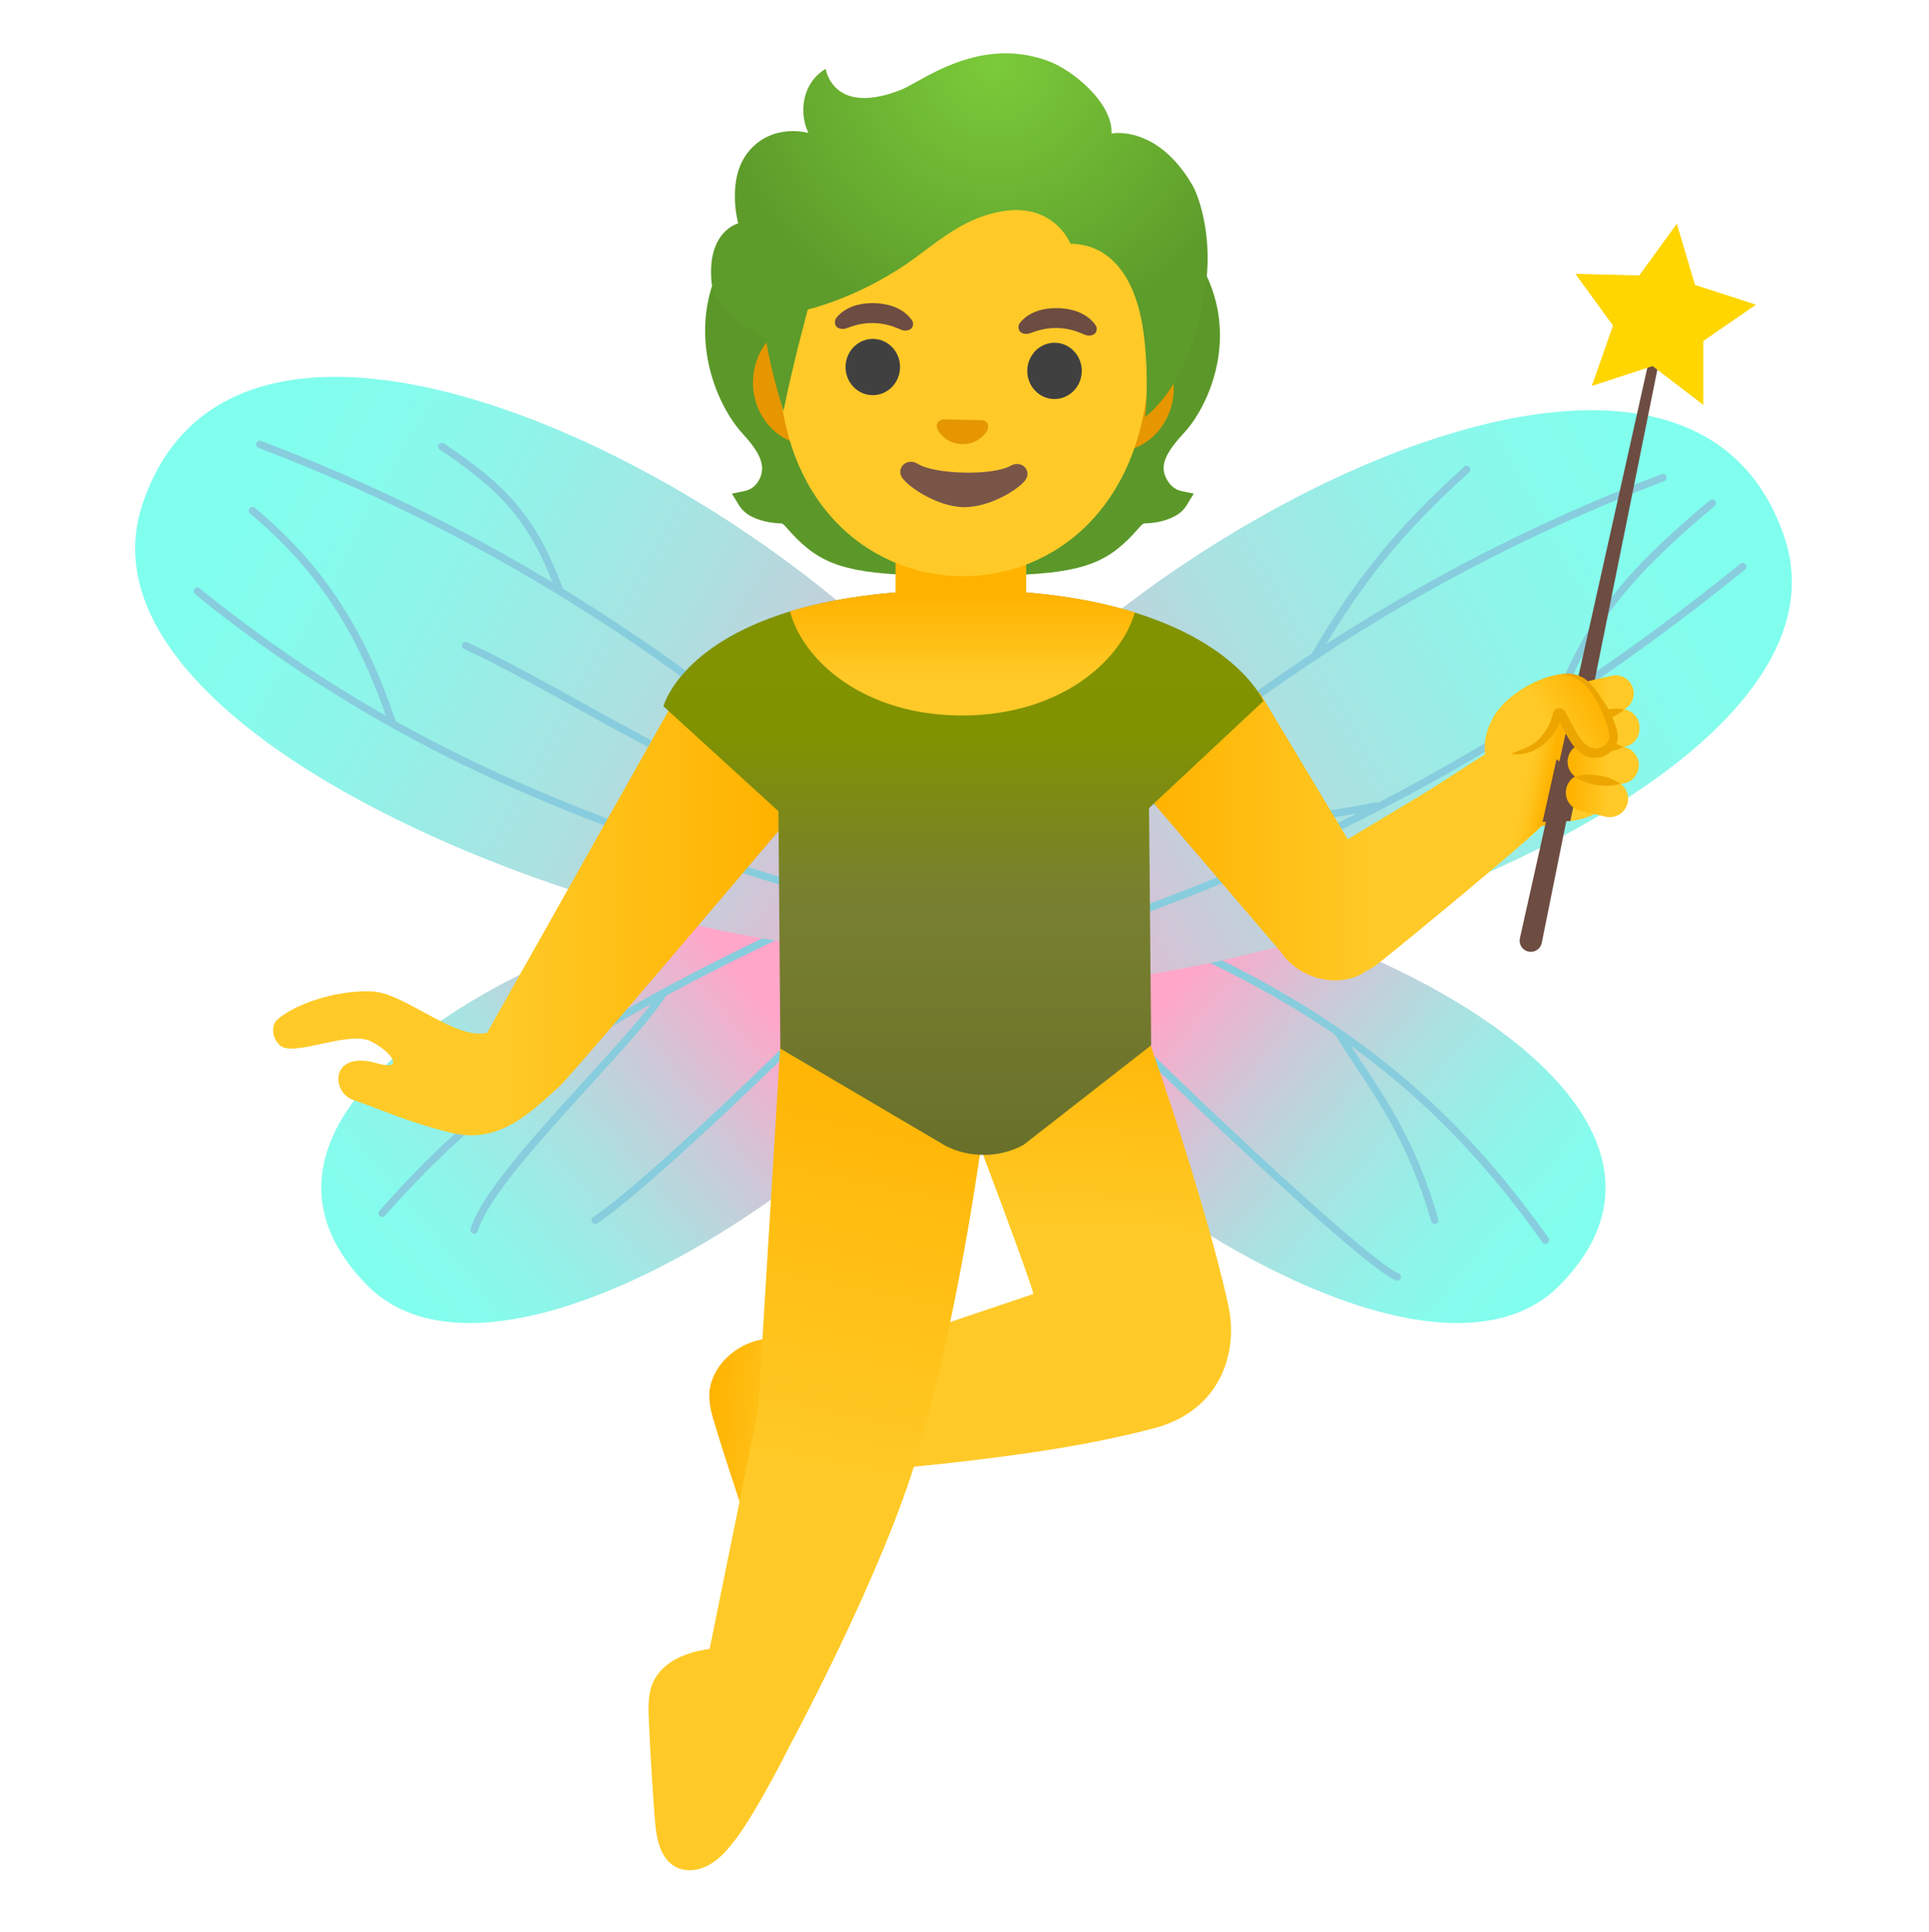 <svg width="636" height="637" viewBox="0 0 636 637" fill="none" xmlns="http://www.w3.org/2000/svg">
<path d="M514.291 423.721C459.497 479.507 278.289 332.546 317.25 301.625C364.352 264.202 588.938 347.733 514.291 423.721Z" fill="url(#paint0_linear_356_1243)"/>
<path d="M509.528 408.881C469.325 351.902 424.11 324.406 359.836 299.143C358.397 298.597 356.858 297.505 356.957 295.967C357.057 294.428 360.134 294.527 359.489 295.917" stroke="#87CDDE" stroke-width="2.47" stroke-miterlimit="10" stroke-linecap="round" stroke-linejoin="round"/>
<path d="M460.689 421.041C448.579 416.177 361.126 332.993 325.887 294.627C326.681 295.173 327.525 295.768 328.319 296.314" stroke="#87CDDE" stroke-width="2.47" stroke-miterlimit="10" stroke-linecap="round" stroke-linejoin="round"/>
<path d="M473.045 402.33C464.062 371.309 451.802 357.859 441.131 340.339" stroke="#87CDDE" stroke-width="2.47" stroke-miterlimit="10" stroke-linecap="round" stroke-linejoin="round"/>
<path d="M588.343 177.147C621.299 275.419 310.6 363.119 297.745 306.687C280.026 229.211 547.595 55.746 588.343 177.147Z" fill="url(#paint1_linear_356_1243)"/>
<path d="M548.238 157.491C457.609 191.986 385.989 244.149 318.39 312.047" stroke="#87CDDE" stroke-width="2.47" stroke-miterlimit="10" stroke-linecap="round" stroke-linejoin="round"/>
<path d="M574.594 186.824C498.259 248.666 418.252 290.655 322.511 317.606" stroke="#87CDDE" stroke-width="2.47" stroke-miterlimit="10" stroke-linecap="round" stroke-linejoin="round"/>
<path d="M483.564 154.812C457.11 178.635 445.248 196.403 433.336 216.455" stroke="#87CDDE" stroke-width="2.47" stroke-miterlimit="10" stroke-linecap="round" stroke-linejoin="round"/>
<path d="M564.519 165.93C541.092 185.534 523.324 203.551 513.596 232.189" stroke="#87CDDE" stroke-width="2.47" stroke-miterlimit="10" stroke-linecap="round" stroke-linejoin="round"/>
<path d="M453.739 265.74C424.109 271.796 402.32 272.292 376.214 262.713" stroke="#87CDDE" stroke-width="2.47" stroke-miterlimit="10" stroke-linecap="round" stroke-linejoin="round"/>
<path d="M121.004 423.721C175.798 479.507 357.006 332.546 318.044 301.625C270.943 264.202 46.356 347.733 121.004 423.721Z" fill="url(#paint2_linear_356_1243)"/>
<path d="M126.018 400.046C170.538 349.421 214.562 328.129 275.461 299.193C276.851 298.548 278.439 297.555 278.34 296.017C278.241 294.478 275.163 294.577 275.809 295.967" stroke="#87CDDE" stroke-width="2.47" stroke-miterlimit="10" stroke-linecap="round" stroke-linejoin="round"/>
<path d="M196.25 402.329C214.713 389.971 274.173 332.993 309.362 294.627C308.568 295.173 307.724 295.768 306.93 296.314" stroke="#87CDDE" stroke-width="2.47" stroke-miterlimit="10" stroke-linecap="round" stroke-linejoin="round"/>
<path d="M156.342 405.556C161.703 387.142 208.754 343.714 218.73 327.385" stroke="#87CDDE" stroke-width="2.47" stroke-miterlimit="10" stroke-linecap="round" stroke-linejoin="round"/>
<path d="M47.003 166.128C13.998 264.4 324.697 352.151 337.601 295.669C355.27 218.242 87.702 44.727 47.003 166.128Z" fill="url(#paint3_linear_356_1243)"/>
<path d="M85.668 146.523C176.346 181.018 249.256 233.182 316.855 301.079" stroke="#87CDDE" stroke-width="2.47" stroke-miterlimit="10" stroke-linecap="round" stroke-linejoin="round"/>
<path d="M65.068 194.965C141.452 256.807 217.043 279.638 312.734 306.588" stroke="#87CDDE" stroke-width="2.47" stroke-miterlimit="10" stroke-linecap="round" stroke-linejoin="round"/>
<path d="M145.721 147.268C166.715 161.264 175.947 171.637 184.633 194.964" stroke="#87CDDE" stroke-width="2.47" stroke-miterlimit="10" stroke-linecap="round" stroke-linejoin="round"/>
<path d="M83.231 168.361C106.658 187.966 119.463 209.209 129.191 237.847" stroke="#87CDDE" stroke-width="2.47" stroke-miterlimit="10" stroke-linecap="round" stroke-linejoin="round"/>
<path d="M153.564 212.882C189.895 229.757 233.919 260.777 259.083 261.621" stroke="#87CDDE" stroke-width="2.47" stroke-miterlimit="10" stroke-linecap="round" stroke-linejoin="round"/>
<path d="M251.041 441.687C242.901 443.176 235.258 449.827 234.017 458.016C233.421 462.086 234.612 466.156 235.804 470.077C239.03 480.549 242.405 490.922 245.929 501.246C247.864 506.904 250.693 513.306 256.5 514.696C260.372 515.639 264.491 513.852 267.32 511.023C270.149 508.194 271.886 504.522 273.425 500.849C280.572 483.775 288.91 476.38 289.208 457.917C289.555 434.391 268.511 438.51 251.041 441.687Z" fill="url(#paint4_linear_356_1243)"/>
<path d="M340.68 426.648L289.211 444.119L296.06 483.924C296.06 483.924 333.532 480.946 354.874 476.43C376.216 471.963 340.68 426.648 340.68 426.648Z" fill="url(#paint5_linear_356_1243)"/>
<path d="M276.155 448.586L340.678 426.649C340.678 424.515 320.328 370.614 320.328 370.614L361.176 298.15C369.861 314.529 396.464 390.963 405.051 430.719C408.277 445.658 402.669 465.164 380.334 470.97C355.418 477.423 331.347 480.5 299.681 483.776C268.065 487.051 257.146 457.073 276.155 448.586Z" fill="url(#paint6_linear_356_1243)"/>
<path d="M324.896 370.018C323.407 347.683 318.89 323.76 314.324 300.781L312.24 299.49L257.346 343.514L249.951 464.915L233.969 543.682C226.227 544.674 218.236 547.901 215.208 554.948C213.62 558.72 213.719 562.989 213.918 567.108C214.414 578.027 215.059 588.947 215.903 599.866C216.35 605.822 217.491 612.72 222.752 615.549C226.276 617.436 230.694 616.741 234.118 614.706C237.543 612.72 240.173 609.544 242.556 606.417C249.852 596.788 260.672 575.049 260.672 575.049C260.672 575.049 291.493 517.923 302.71 478.961C318.196 424.961 324.151 369.869 324.896 370.018Z" fill="url(#paint7_linear_356_1243)"/>
<path d="M148.95 373.542C134.755 370.167 123.885 365.154 116.49 362.673C109.045 360.191 108.797 346.046 124.382 350.612C133.266 353.193 129.742 347.237 122.446 343.415C115.15 339.544 96.637 348.776 92.269 344.656C89.242 341.827 89.689 337.757 91.376 336.219C97.084 331.156 110.733 326.342 122.744 326.888C133.464 327.384 150.29 343.217 160.613 340.487C160.663 340.487 180.317 305.546 198.284 273.632C213.422 246.731 227.369 221.965 227.369 221.965L281.369 244.895C281.369 244.895 189.549 353.441 184.735 357.908C173.964 367.884 164.038 377.116 148.95 373.542Z" fill="url(#paint8_linear_356_1243)"/>
<path d="M517.864 244.995C517.467 244.548 517.02 244.151 516.574 243.704C513.497 240.925 509.03 239.734 504.96 240.627C504.166 240.776 503.421 241.024 502.677 241.322C496.473 243.754 474.684 258.495 469.373 261.671C461.035 266.684 452.697 271.697 444.359 276.71L415.274 228.269L369.364 251.993L422.223 313.785C427.881 322.272 439.941 325.896 448.974 321.131C448.974 321.131 449.371 320.833 450.017 320.386C451.357 319.791 452.697 318.997 453.888 318.103C469.175 305.993 501.535 278.844 506.3 274.278C513.695 266.982 527.493 255.467 517.864 244.995Z" fill="url(#paint9_linear_356_1243)"/>
<path d="M527.991 266.833C519.653 273.583 501.438 272.293 493.546 259.388C479.252 235.962 506.847 221.42 517.568 222.164C528.735 222.958 545.958 252.787 527.991 266.833Z" fill="url(#paint10_linear_356_1243)"/>
<path d="M514.242 238.442L519.403 244.746L513.845 271.746L508.187 272.341L485.107 292.442L490.071 250.205C490.071 250.205 488.681 249.907 498.409 248.617C508.087 247.327 514.242 238.442 514.242 238.442Z" fill="url(#paint11_linear_356_1243)"/>
<path d="M548.242 106.421L547.796 106.272L502.382 309.617C502.084 310.907 502.878 312.197 504.169 312.495C505.459 312.793 506.75 311.999 507.047 310.708V310.659L548.242 106.421Z" fill="#6D4C41" stroke="#6D4C41" stroke-width="2.583" stroke-miterlimit="10"/>
<path d="M552.86 73.763L540.452 90.836L519.408 90.29L531.816 107.364L524.818 127.266L544.87 120.715L561.596 133.52V112.426L578.967 100.465L558.866 93.963L552.86 73.763Z" fill="#FFD600"/>
<path d="M518.907 252.688C519.998 252.44 520.793 252.092 521.686 251.398L517.765 270.705C514.688 270.804 511.611 270.903 508.583 271.002L513.199 250.306C514.737 251.646 516.524 253.234 518.907 252.688Z" fill="#6D4C41"/>
<path d="M378.844 266.435L379.539 344.656L337.501 377.463C333.53 379.646 329.063 380.788 324.547 380.788C320.179 380.838 315.861 379.845 311.94 377.909L257.295 345.748L256.649 267.477L218.73 232.883C218.73 232.883 223.942 212.733 260.421 201.615C273.822 197.545 291.442 194.666 314.57 194.468C340.131 194.269 359.537 197.396 374.129 201.962C408.723 212.683 416.565 231.146 416.565 231.146L378.844 266.435Z" fill="url(#paint12_linear_356_1243)"/>
<path d="M384.452 157.592C382.467 153.572 384.055 149.552 390.309 142.802C398.101 134.463 408.077 112.973 397.903 91.085C397.903 91.085 397.903 91.035 397.903 90.985H395.868C395.371 89.745 394.776 88.454 394.131 87.213C391.947 86.866 359.984 87.362 351.943 87.362C344.746 87.362 329.112 87.362 317.448 87.362C314.371 87.362 310.748 87.362 307.026 87.362C298.787 87.362 289.704 87.362 283.004 87.362C274.914 87.362 243 86.866 240.816 87.213C240.171 88.454 239.575 89.745 239.079 90.985H235.654C235.704 91.085 235.754 91.234 235.803 91.333C227.465 112.675 236.448 133.719 244.687 142.802C249.899 148.509 252.678 153.026 250.544 157.691C249.452 160.024 247.814 161.414 245.432 161.91L241.312 162.754L243.546 166.427C244.34 167.767 245.481 168.908 246.722 169.702C250.296 171.936 254.614 172.482 257.641 172.581C257.989 172.581 258.485 172.978 259.23 173.871C268.958 185.088 276.601 188.712 300.226 189.605V189.307C305.189 189.506 310.847 189.605 317.448 189.605C323.95 189.605 329.509 189.506 334.373 189.307V189.605C358.246 188.712 365.939 185.138 375.667 173.871C376.412 173.028 376.908 172.631 377.256 172.581C380.283 172.531 384.601 171.936 388.175 169.702C389.465 168.908 390.557 167.767 391.351 166.427L393.585 162.754L389.465 161.91C387.331 161.414 385.643 160.024 384.452 157.592Z" fill="url(#paint13_radial_356_1243)"/>
<path d="M338.343 195.313V172.581H316.803H295.263V195.313C281.316 196.504 269.851 198.737 260.47 201.566C264.838 218.193 285.435 236.16 317.845 235.912C349.362 235.664 369.413 218.243 374.178 201.914C364.45 198.886 352.638 196.504 338.343 195.313Z" fill="url(#paint14_linear_356_1243)"/>
<path d="M367.877 107.413L354.427 107.115L281.665 105.576L268.215 105.278C257.494 105.03 248.511 114.212 248.263 125.677C248.015 137.142 256.601 146.672 267.371 146.87L280.822 147.168L353.583 148.707L367.033 149.005C377.754 149.253 386.737 140.071 386.985 128.606C387.234 117.19 378.647 107.661 367.877 107.413Z" fill="#E59600"/>
<path d="M319.584 34.602C287.869 33.957 257.742 67.26 256.749 116.098C255.707 164.639 285.486 189.306 316.308 189.951C347.13 190.597 377.902 167.22 378.944 118.679C379.986 69.841 351.299 35.297 319.584 34.602Z" fill="#FFCA28"/>
<path d="M336.306 106.42C337.944 104.335 341.716 101.407 348.913 101.605C356.06 101.804 359.683 104.98 361.172 107.164C361.867 108.107 361.619 109.199 361.123 109.844C360.626 110.44 359.286 110.936 357.847 110.44C356.358 109.894 353.529 108.306 348.714 108.157C343.9 108.058 340.972 109.447 339.433 109.944C337.944 110.39 336.604 109.795 336.207 109.199C335.711 108.405 335.562 107.313 336.306 106.42Z" fill="#6D4C41"/>
<path d="M275.757 104.782C277.395 102.697 281.167 99.769 288.364 99.968C295.511 100.166 299.134 103.343 300.623 105.526C301.318 106.469 301.07 107.561 300.573 108.207C300.077 108.802 298.737 109.298 297.297 108.802C295.808 108.256 292.979 106.668 288.165 106.519C283.351 106.42 280.422 107.81 278.884 108.306C277.395 108.753 276.055 108.157 275.658 107.561C275.211 106.817 275.062 105.725 275.757 104.782Z" fill="#6D4C41"/>
<path d="M296.75 121.207C296.857 116.083 292.923 111.844 287.962 111.74C283.002 111.637 278.894 115.707 278.787 120.832C278.679 125.957 282.614 130.195 287.574 130.299C292.535 130.403 296.643 126.332 296.75 121.207Z" fill="#404040"/>
<path d="M356.662 122.479C356.769 117.354 352.834 113.115 347.874 113.012C342.914 112.908 338.806 116.979 338.698 122.103C338.591 127.228 342.526 131.467 347.486 131.571C352.447 131.674 356.555 127.604 356.662 122.479Z" fill="#404040"/>
<path d="M324.446 138.682C324.247 138.583 324.049 138.533 323.85 138.533L310.946 138.285C310.747 138.285 310.549 138.335 310.35 138.434C309.159 138.881 308.514 140.072 309.01 141.362C309.556 142.653 312.038 146.326 317.199 146.425C322.361 146.524 325.041 142.951 325.587 141.71C326.183 140.37 325.587 139.179 324.446 138.682Z" fill="#E59600"/>
<path d="M333.23 153.57C327.374 156.896 308.315 156.499 302.557 152.925C299.282 150.89 295.807 153.818 297.098 156.896C298.388 159.923 308.662 167.021 317.596 167.219C326.579 167.418 336.953 160.717 338.392 157.739C339.931 154.761 336.605 151.684 333.23 153.57Z" fill="#795548"/>
<path d="M393.089 60.957C381.624 41.352 367.032 43.883 366.486 44.032C366.933 34.155 354.078 23.286 345.69 20.159C340.776 18.323 336.012 17.578 331.545 17.578C315.166 17.578 302.41 27.505 297.1 29.589C292.137 31.575 288.116 32.319 284.94 32.319C273.624 32.319 272.234 22.69 272.234 22.69C264.591 27.256 263.25 36.885 266.526 43.834C266.526 43.834 255.061 40.459 247.12 49.591C239.179 58.723 243.398 73.663 243.398 73.663C243.398 73.663 233.173 76.144 234.563 92.622C235.208 103.144 252.53 111.929 252.53 111.929C252.53 111.929 253.969 121.905 258.337 135.505C261.017 121.657 266.328 102.053 266.328 102.053C266.477 102.003 280.423 98.826 296.058 88.9C299.333 86.815 302.311 84.632 305.19 82.448C312.039 77.336 318.541 72.521 327.624 70.238C330.254 69.593 332.736 69.246 335.069 69.246C345.293 69.246 350.852 75.698 352.986 80.413C353.135 80.413 353.234 80.413 353.383 80.413C358.793 80.413 371.945 82.894 376.412 105.874C377.901 113.617 378.646 126.223 377.604 137.49C393.436 124.486 396.613 99.025 396.613 99.025C400.732 80.859 395.62 65.225 393.089 60.957Z" fill="url(#paint15_radial_356_1243)"/>
<path d="M516.426 259.885C515.632 263.16 517.667 266.486 520.893 267.23L529.281 269.265C532.557 270.059 535.833 268.074 536.627 264.798C537.421 261.522 535.386 258.197 532.16 257.453L523.772 255.418C520.546 254.574 517.221 256.559 516.426 259.885Z" fill="url(#paint16_linear_356_1243)"/>
<path d="M516.872 250.553C516.525 253.928 519.006 256.906 522.381 257.254L533.598 258.395C536.973 258.743 539.951 256.261 540.299 252.886C540.646 249.511 538.164 246.533 534.789 246.186L523.572 245.044C520.197 244.746 517.219 247.178 516.872 250.553Z" fill="url(#paint17_linear_356_1243)"/>
<path d="M516.079 239.932C516.079 239.932 518.808 246.384 522.084 246.384L534.591 246.334C537.917 246.285 540.597 243.604 540.547 240.279V239.783C540.547 236.457 537.818 233.777 534.492 233.827L521.985 233.876C518.709 233.926 516.029 236.606 516.079 239.932Z" fill="url(#paint18_linear_356_1243)"/>
<path d="M513.5 233.132C514.244 236.359 517.471 238.393 520.697 237.649L533.998 234.572C534.544 234.423 535.09 234.224 535.586 233.927C537.82 232.636 539.11 230.006 538.515 227.325C537.77 224.099 534.544 222.064 531.318 222.809L518.016 225.886C514.741 226.631 512.805 229.857 513.5 233.132Z" fill="url(#paint19_linear_356_1243)"/>
<path d="M534.294 258.445C532.011 256.757 529.53 256.112 527.048 255.665C524.517 255.318 521.985 255.219 519.256 256.063C521.539 257.75 524.02 258.445 526.502 258.842C529.033 259.189 531.564 259.289 534.294 258.445Z" fill="#EDA600"/>
<path d="M535.235 246.285C532.803 245.044 530.371 244.746 527.939 244.746C525.507 244.796 523.075 245.143 520.693 246.483C523.125 247.774 525.557 248.022 527.989 248.022C530.371 247.923 532.803 247.575 535.235 246.285Z" fill="#EDA600"/>
<path d="M520.002 238.145C522.93 238.691 525.61 238.245 528.241 237.599C530.822 236.855 533.353 235.862 535.636 233.927C532.708 233.381 530.028 233.778 527.397 234.472C524.816 235.217 522.285 236.21 520.002 238.145Z" fill="#EDA600"/>
<path d="M531.218 239.385C533.65 243.256 528.786 247.078 525.857 247.624C522.979 248.17 520.894 245.738 519.604 243.108C517.172 238.293 515.286 236.209 513.548 235.365C511.96 234.571 513.4 245.44 502.729 247.674C496.574 248.964 491.412 244.596 491.363 240.179C491.313 234.273 501.587 224.644 514.74 222.312C527.098 223.304 530.026 237.499 531.218 239.385Z" fill="url(#paint20_linear_356_1243)"/>
<path d="M498.358 248.568C505.456 249.759 512.603 243.952 514.687 237.053L514.886 236.408L514.985 236.061C515.085 235.763 515.035 235.912 514.985 236.061C514.836 236.408 514.439 236.656 514.092 236.656C513.744 236.706 513.198 236.309 513.149 236.061L514.29 238.393C515.085 239.932 515.928 241.421 516.822 242.91C518.36 245.689 521.04 249.66 525.557 249.908C529.776 250.107 534.094 246.484 533.349 241.818C532.505 238.294 531.215 235.018 529.23 232.09C525.309 226.283 522.827 221.27 514.836 222.263C521.636 223.206 524.564 227.375 527.443 233.182C528.932 236.061 530.073 239.237 530.669 242.314C531.066 244.647 528.237 247.079 525.805 246.732C524.564 246.632 523.373 246.037 522.331 245.044C521.289 244.101 520.544 242.711 519.651 241.272C518.807 239.833 518.013 238.393 517.219 236.904L516.077 234.721C515.879 234.125 514.936 233.43 514.141 233.48C513.347 233.48 512.553 233.976 512.206 234.671C512.007 235.118 512.057 235.217 512.007 235.267L511.958 235.564L511.809 236.11C510.965 239.138 509.278 241.868 507.044 244.052C505.903 245.094 504.513 245.987 503.073 246.632C501.485 247.327 499.947 247.675 498.358 248.568Z" fill="#EDA600"/>
<defs>
<linearGradient id="paint0_linear_356_1243" x1="513.17" y1="430.238" x2="387.343" y2="326.435" gradientUnits="userSpaceOnUse">
<stop stop-color="#80FFEE"/>
<stop offset="0.156" stop-color="#85FCED"/>
<stop offset="0.34" stop-color="#93F1E8"/>
<stop offset="0.539" stop-color="#ABE1E1"/>
<stop offset="0.748" stop-color="#CCC9D8"/>
<stop offset="0.962" stop-color="#F7ACCB"/>
<stop offset="1" stop-color="#FFA6C9"/>
</linearGradient>
<linearGradient id="paint1_linear_356_1243" x1="568.82" y1="165.746" x2="308.949" y2="309.722" gradientUnits="userSpaceOnUse">
<stop stop-color="#80FFEE"/>
<stop offset="0.156" stop-color="#85FCED"/>
<stop offset="0.34" stop-color="#93F1E8"/>
<stop offset="0.539" stop-color="#ABE1E1"/>
<stop offset="0.748" stop-color="#CCC9D8"/>
<stop offset="0.962" stop-color="#F7ACCB"/>
<stop offset="1" stop-color="#FFA6C9"/>
</linearGradient>
<linearGradient id="paint2_linear_356_1243" x1="122.213" y1="430.163" x2="248.041" y2="326.359" gradientUnits="userSpaceOnUse">
<stop stop-color="#80FFEE"/>
<stop offset="0.156" stop-color="#85FCED"/>
<stop offset="0.34" stop-color="#93F1E8"/>
<stop offset="0.539" stop-color="#ABE1E1"/>
<stop offset="0.748" stop-color="#CCC9D8"/>
<stop offset="0.962" stop-color="#F7ACCB"/>
<stop offset="1" stop-color="#FFA6C9"/>
</linearGradient>
<linearGradient id="paint3_linear_356_1243" x1="66.365" y1="154.692" x2="326.236" y2="298.668" gradientUnits="userSpaceOnUse">
<stop stop-color="#80FFEE"/>
<stop offset="0.156" stop-color="#85FCED"/>
<stop offset="0.34" stop-color="#93F1E8"/>
<stop offset="0.539" stop-color="#ABE1E1"/>
<stop offset="0.748" stop-color="#CCC9D8"/>
<stop offset="0.962" stop-color="#F7ACCB"/>
<stop offset="1" stop-color="#FFA6C9"/>
</linearGradient>
<linearGradient id="paint4_linear_356_1243" x1="232.505" y1="473.966" x2="287.389" y2="479.214" gradientUnits="userSpaceOnUse">
<stop stop-color="#FFB300"/>
<stop offset="0.575" stop-color="#FFCA28"/>
</linearGradient>
<linearGradient id="paint5_linear_356_1243" x1="310.114" y1="454.522" x2="349.935" y2="458.331" gradientUnits="userSpaceOnUse">
<stop stop-color="#FFB300"/>
<stop offset="0.575" stop-color="#FFCA28" stop-opacity="0"/>
</linearGradient>
<linearGradient id="paint6_linear_356_1243" x1="341.765" y1="324.123" x2="335.612" y2="468.283" gradientUnits="userSpaceOnUse">
<stop stop-color="#FFB300"/>
<stop offset="0.575" stop-color="#FFCA28"/>
</linearGradient>
<linearGradient id="paint7_linear_356_1243" x1="296.007" y1="338.836" x2="241.411" y2="598.579" gradientUnits="userSpaceOnUse">
<stop stop-color="#FFB300"/>
<stop offset="0.575" stop-color="#FFCA28"/>
</linearGradient>
<linearGradient id="paint8_linear_356_1243" x1="254.431" y1="298.126" x2="96.451" y2="298.126" gradientUnits="userSpaceOnUse">
<stop stop-color="#FFB300"/>
<stop offset="0.575" stop-color="#FFCA28"/>
</linearGradient>
<linearGradient id="paint9_linear_356_1243" x1="380.471" y1="275.744" x2="509.301" y2="275.744" gradientUnits="userSpaceOnUse">
<stop stop-color="#FFB300"/>
<stop offset="0.575" stop-color="#FFCA28"/>
</linearGradient>
<linearGradient id="paint10_linear_356_1243" x1="532.466" y1="235.58" x2="494.722" y2="260.28" gradientUnits="userSpaceOnUse">
<stop stop-color="#FFB300"/>
<stop offset="0.575" stop-color="#FFCA28"/>
</linearGradient>
<linearGradient id="paint11_linear_356_1243" x1="491.564" y1="263.802" x2="508.735" y2="267.223" gradientUnits="userSpaceOnUse">
<stop offset="0.437" stop-color="#FFCA28" stop-opacity="0"/>
<stop offset="1" stop-color="#FFB300"/>
</linearGradient>
<linearGradient id="paint12_linear_356_1243" x1="317.648" y1="145.464" x2="317.648" y2="381.801" gradientUnits="userSpaceOnUse">
<stop stop-color="#8CA200"/>
<stop offset="0.172" stop-color="#829402"/>
<stop offset="0.408" stop-color="#809200"/>
<stop offset="0.631" stop-color="#788030"/>
<stop offset="0.835" stop-color="#71782D"/>
<stop offset="1" stop-color="#686F29"/>
</linearGradient>
<radialGradient id="paint13_radial_356_1243" cx="0" cy="0" r="1" gradientUnits="userSpaceOnUse" gradientTransform="translate(317.16 88.777) scale(70.099)">
<stop stop-color="#7DCB3D"/>
<stop offset="1" stop-color="#5B9829"/>
</radialGradient>
<linearGradient id="paint14_linear_356_1243" x1="317.275" y1="196.451" x2="317.275" y2="240.662" gradientUnits="userSpaceOnUse">
<stop stop-color="#FFB300"/>
<stop offset="0.63" stop-color="#FFCA28"/>
</linearGradient>
<radialGradient id="paint15_radial_356_1243" cx="0" cy="0" r="1" gradientUnits="userSpaceOnUse" gradientTransform="translate(327.817 20.493) scale(92.216 92.216)">
<stop stop-color="#7BCB3A"/>
<stop offset="1" stop-color="#5D9B2A"/>
</radialGradient>
<linearGradient id="paint16_linear_356_1243" x1="518.058" y1="262.338" x2="539.527" y2="262.338" gradientUnits="userSpaceOnUse">
<stop stop-color="#FFB300"/>
<stop offset="0.575" stop-color="#FFCA28"/>
</linearGradient>
<linearGradient id="paint17_linear_356_1243" x1="518.057" y1="251.738" x2="539.526" y2="251.738" gradientUnits="userSpaceOnUse">
<stop stop-color="#FFB300"/>
<stop offset="0.575" stop-color="#FFCA28"/>
</linearGradient>
<linearGradient id="paint18_linear_356_1243" x1="518.058" y1="240.095" x2="539.526" y2="240.095" gradientUnits="userSpaceOnUse">
<stop stop-color="#FFB300"/>
<stop offset="0.575" stop-color="#FFCA28"/>
</linearGradient>
<linearGradient id="paint19_linear_356_1243" x1="518.06" y1="230.229" x2="539.529" y2="230.229" gradientUnits="userSpaceOnUse">
<stop stop-color="#FFB300"/>
<stop offset="0.575" stop-color="#FFCA28"/>
</linearGradient>
<linearGradient id="paint20_linear_356_1243" x1="527.156" y1="229.993" x2="498.069" y2="246.615" gradientUnits="userSpaceOnUse">
<stop stop-color="#FFB300"/>
<stop offset="0.575" stop-color="#FFCA28"/>
</linearGradient>
</defs>
</svg>

